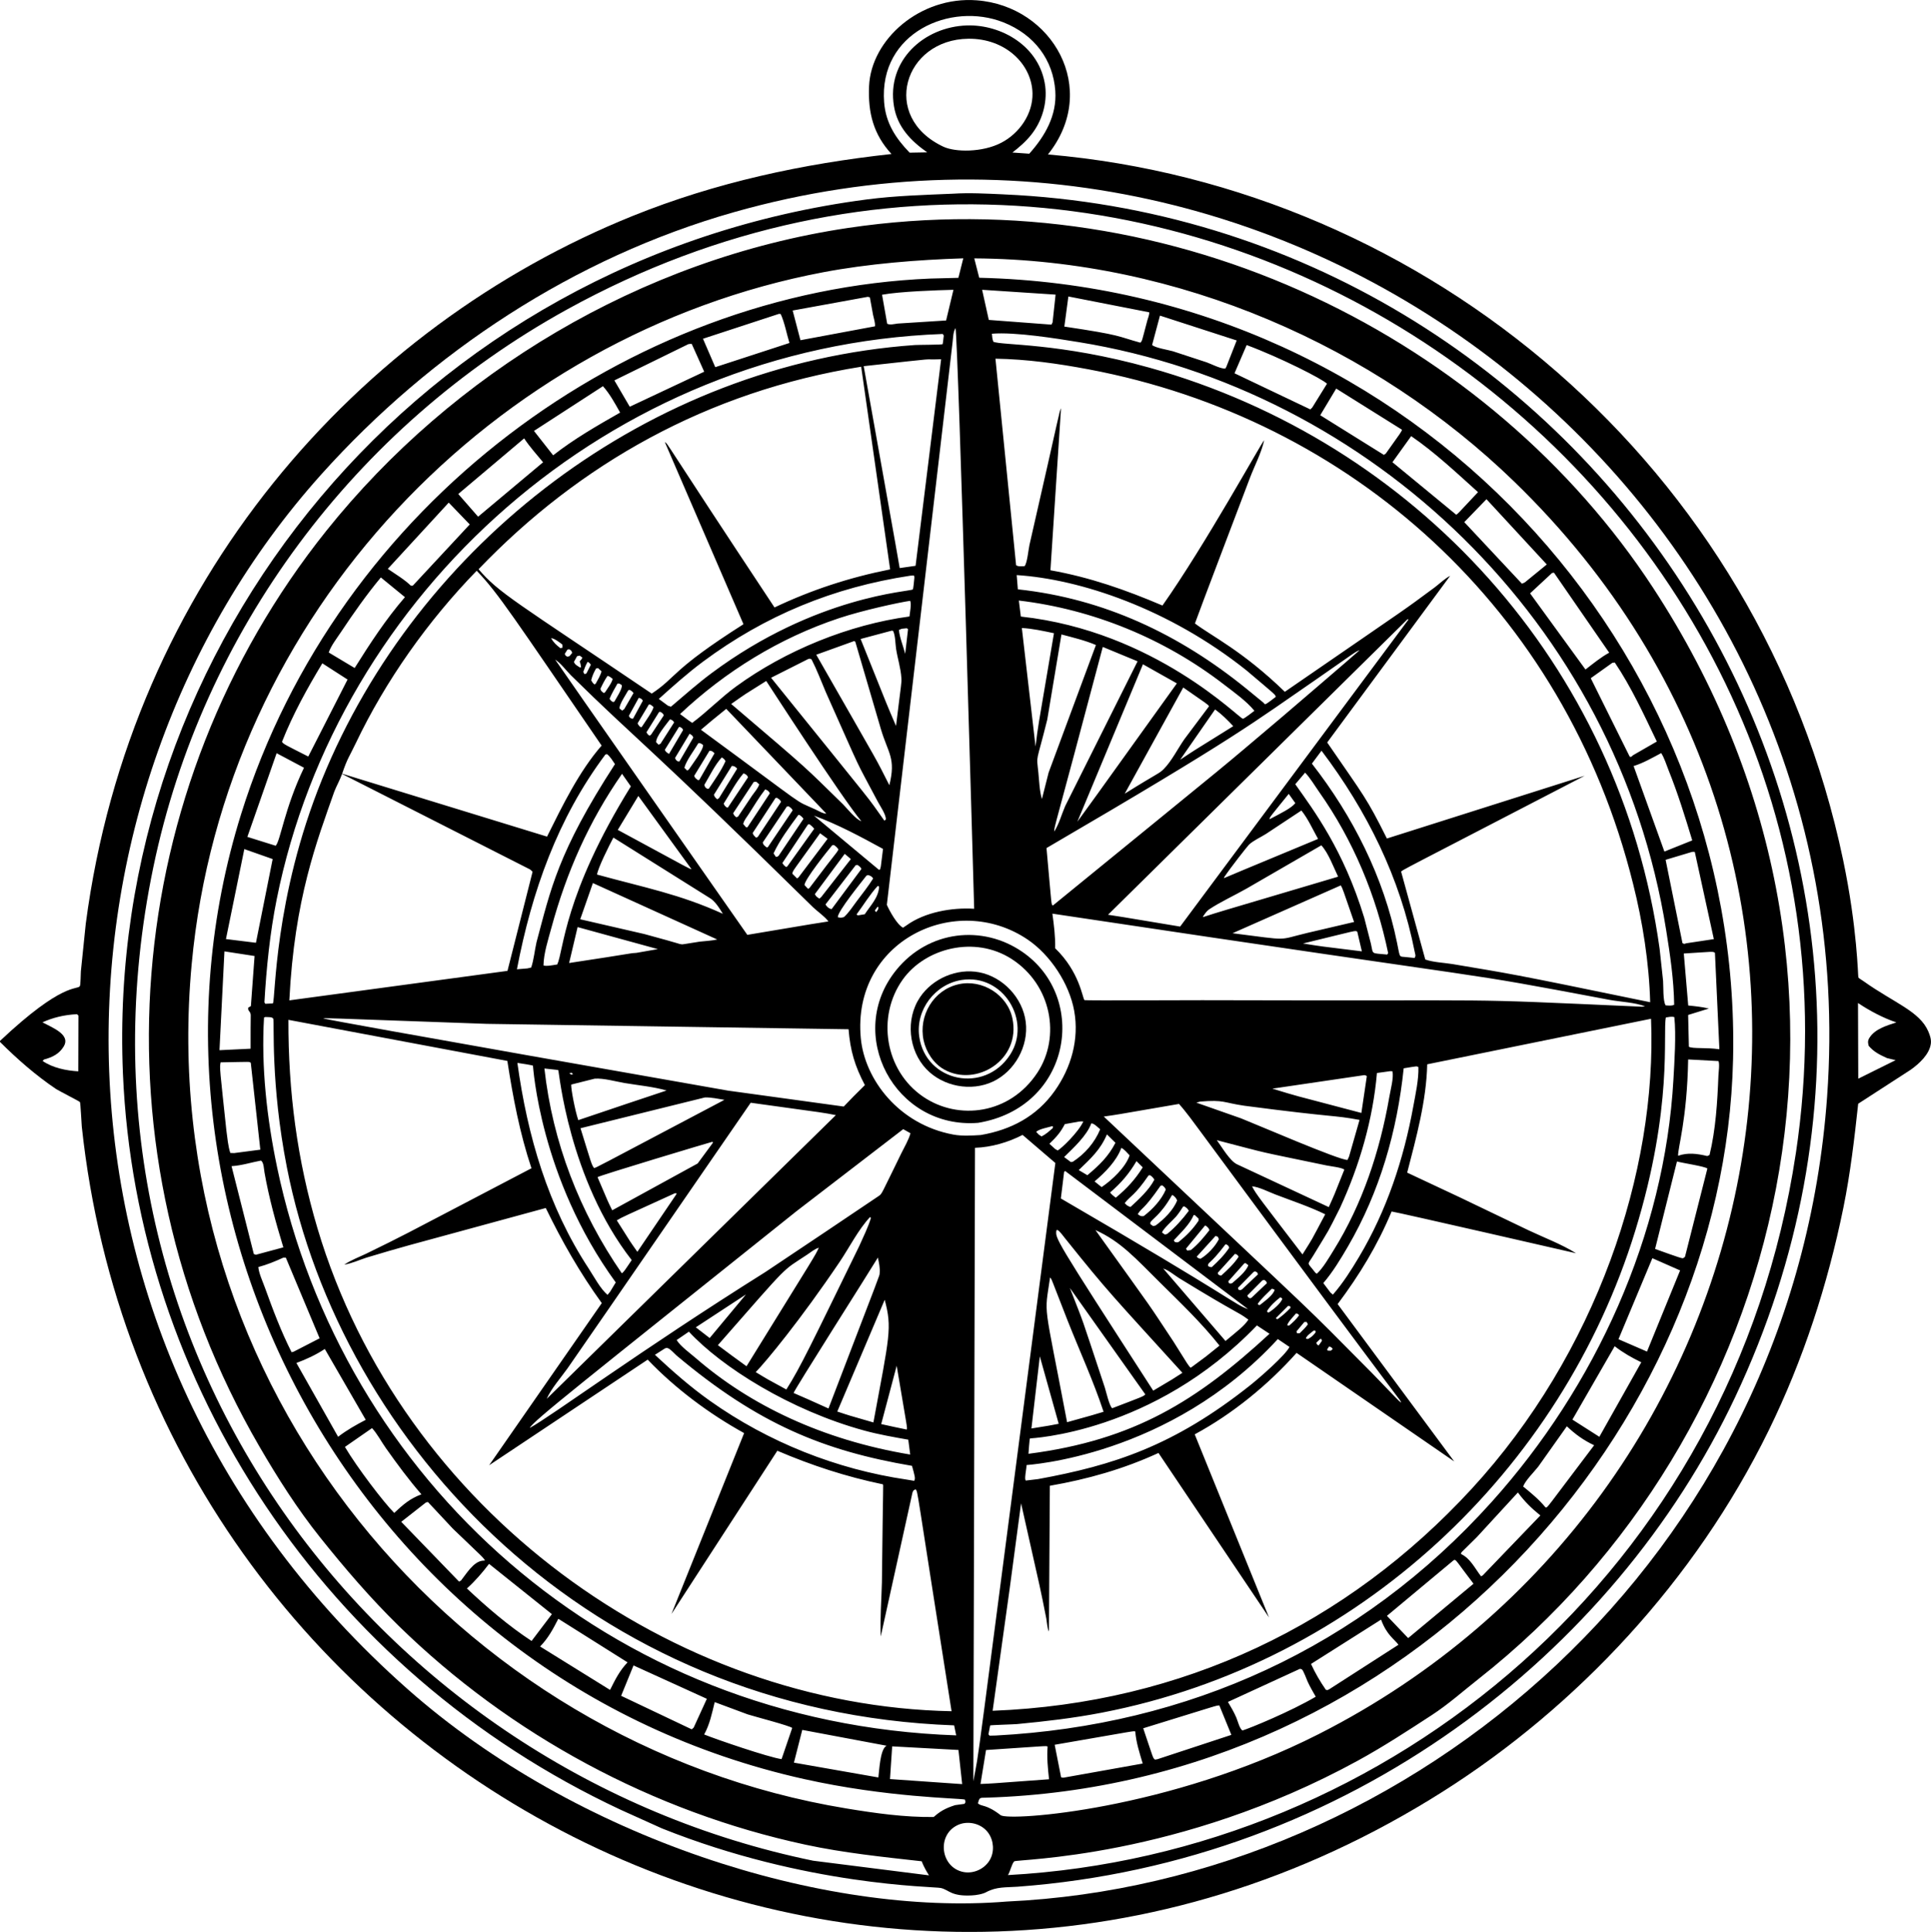 <?xml version='1.0' encoding='utf-8'?>
<svg xmlns="http://www.w3.org/2000/svg" enable-background="new 0 0 4998.204 5000" version="1.1" viewBox="0 0 4998.2 5e3"> <path d="m4991.4 2669.7c-22.653-52.633-87.471-73.328-167.25-129.84-1.948-1.38-13.197-8.316-13.907-10.025-1.294-3.129-2.284-126.59-39.576-304.62-212.86-1016.2-1075-1740.8-2058.1-1825.5 135.05-169.13 11.98-384.19-184.55-398.92-145.94-10.938-273.41 100.99-278.53 222.5-2.864 68.07 10.975 124.14 58.046 175.28-230.18 25.237-454.16 73.34-669.54 160.14-710.36 286.3-1299.6 946.76-1416 1832l-12.699 123.34c-0.46 5.884-0.548 35.206-2.631 38.182-7.578 10.806-43.261-12.162-206.75 141.84v2.457c43.811 43.777 93.672 87.426 145.12 121.91 6.633 4.444 60.528 31.769 61.844 33.771 1.628 2.477 3.973 55.589 4.806 63.367 178.34 1666.3 2038.7 2661.5 3523.2 1721.1 346.62-219.57 652.8-545.72 843.17-934.37 89.287-182.29 152.84-377.85 193.37-576.57 18.17-89.11 28.539-178.86 38.363-269.17l136.05-88.048c21.685-15.493 48.658-39.792 52.035-67.832 1.272-10.823-2.301-21.181-6.511-30.976zm-4788.8 103.04c-31.056-1.85-66.249-8.895-92.29-26.889l3.436-3.671c21.279-5.712 39.348-14.176 51.288-34.002 17.869-29.681-26.202-47.233-55.124-62.26 24.745-11.392 55.253-19.611 89.499-21.02l3.582 3.5-0.393 144.34zm2085.9-2507.9c-13.967-180.28 172.6-260.92 308.81-206.98 80.713 31.961 128.75 97.794 134.26 177.6 4.357 63.055-26.644 116.88-67.381 162.3l-43.649-3.061c17.847-13.726 34.706-28.368 48.77-46.068 27.726-34.882 41.52-80.794 36.219-125.13-13.412-104.19-114.01-160.26-202.38-157.66-111.52 3.282-208.87 91.001-189.16 209.32 8.889 53.368 43.336 89.239 85.968 119.11l-45.412 0.831c-36.415-37.516-61.898-76.875-66.035-130.26zm303.29 104.55c-49.334 25.629-119.57 24.583-150.06 10.218-163.93-77.209-101.5-277.39 64.65-279.35 95.792-1.133 164.66 65.665 166.16 141.32 1.051 53.078-33.638 103.34-80.748 127.81zm2137.5 2469c-85.749 1192.3-1074.9 2034.9-2123.3 2083-473.9 38.976-1114.4-163.83-1550.8-549.64-1018.3-900.32-967.29-2315.1-223.9-3143.6 285.19-317.84 655.59-561.77 1068-678.91 1465.1-416.12 2940.1 758.27 2830 2289.1zm107.62-131.62c13.276 15.674 29.15 23.462 47.454 31.671l22.248 5.37-96.668 47.904-0.661-195.8c28.953 19.344 64.491 38.58 99.336 50.194-24.006 7.862-54.263 16.423-68.992 38.637-5.556 8.38-4.924 12.928-2.717 22.028z"/> <path d="m2597.5 503c-42.955-1.889-88.249-4.503-131.17-1.698-74.464 3.211-149.26 5.238-223.24 14.915-1153.7 150.87-1972.2 1148.2-1924.9 2262.5 34.026 801.43 521.65 1546.6 1288.2 1905.1l107.01 48.285c373.62 149.38 702.39 150.05 721.62 154.18 20.961 4.502 26.394 22.192 80.24 19.248 11.39-0.574 27.952-3.115 37.824-8.616 26.59-14.318 51.042-11.738 80.226-13.887 856.72-63.086 1544.8-603.87 1857.7-1266.5 684.73-1450-369.18-3046.5-1893.6-3113.5zm-180.88 4199.6c-75.355 0.96-151.67-9.878-225.91-22.116-1006-165.8-1795.3-1092.3-1694.7-2184 84.052-912.18 787.81-1631.3 1634.4-1791.8 117.21-22.233 244.63-32.357 362.96-36.121-13.432 52.942-12.3 49.76-12.776 50.356-0.321 0.4 4.343-0.14-72.183 2.002-781.31 32.346-1533.8 583.18-1784.5 1386.5-328.06 1051.1 314.32 2241.5 1457 2496.9 214.35 47.907 399.07 49.245 416.7 53.146 1.209 5.903 2.536 5.771-0.969 11.097l-24.5 3.382c-26.529 8.456-39.814 16.869-55.427 30.707zm375.88-3817.1c755.18 122.84 1392.7 724.52 1520.2 1521.7 10.196 63.759 19.82 128.54 20.745 193.21-6.926 3.402-14.436 1.904-22.028 1.6-7.377-10.832-5.57-49.176-6.701-63.636l-8.929-82.776c-102.74-739.71-635.52-1312.5-1320.1-1503.9-233.81-65.372-384.13-57.489-404.49-67.254-2.731-7-3.182-13.359-3.73-20.75 60.249-4.995 168.41 12.607 225.04 21.818zm-37.521-40.277 10.422-77.91 209.22 40.977c0.553 6.486-3.035 14.558-4.802 20.838-14.863 55.889-12.912 52.026-18.029 57.791-61.817-17.052-45.873-19.203-196.81-41.696zm-177.22 3646.5-16.355 0.372-2.932-3.568c0.435-2.237 4.376-22.875 4.425-22.904 1.748-1.072 61.199-2.727 69.579-3.519 73.701-6.995 146.01-15.366 218.77-29.405 666.22-128.58 1191.1-628.56 1381.4-1247.2 99.039-321.82 70.567-512.44 79.358-552.26 7.084-0.969 14.97-3.094 21.882-0.754 4.864 46.824 0.152 116.37-2.355 161.01-22.644 402.92-202.13 795.2-470.59 1093.8-340.03 378.13-787.06 578.26-1283.2 604.41zm380.06 72.501-204.28 36.478c-4.195 0.21-1.865 0.343-6.951-0.813l-16.653-84.254c220.09-38.085 201.65-35.601 208.6-34.452 2.208 28.822 11.102 55.516 19.282 83.04zm-233.86-2199.6c1278.1 192.07 1000.3 140.07 1443.9 223.43 28.553 5.047 63.407 6.222 90.183 16.448l-7.773 0.999c-518.97-22.997-279.76-14.414-1138.5-16.898-26.174-0.005-303.39 1.121-304.7-0.122-5.293-5.042-12.302-72.963-75.898-134.26 0.676-30.203-3.099-59.754-7.172-89.6zm871.96 475.46c-24.177 138.86-69.256 275.78-144.11 395.95-12.13 19.478-26.556 44.869-43.214 60.513l-3.769-2.447c-22.228-29.256-21.895-17.906-5.972-43.811 48.902-80.55 33.296-52.429 69.53-123.86 50.635-109.77 85.263-228.85 95.733-349.38l32.131-4.43c1.434-0.617 6.344-0.049 7.994 0.005 3.659 16.32-4.582 45.933-8.326 67.455zm37.389-75.179c35.899-5.769 33.031-5.951 38.123-3.143 0.876 32.866-7.416 69.53-13.285 101.8-24.872 136.82-69.045 269.86-140.52 389.73-19.84 33.267-41.863 68.145-67.538 97.305l-6.183-5.101-18.655-24.774c24.177-27.922 45.324-63 63.891-94.901 82.257-141.33 127.41-298.84 144.17-460.92zm-332.3 326.45c42.612 16.325 88.273 31.422 129.21 51.36-42.041 78.988-28.842 55.938-58.883 103.89-108.57-141.96-120.76-156.55-130.54-176.33 18.7 1.845 42.401 14.254 60.22 21.078zm-98.333-77.67c-19.198-8.464-39.885-45.098-53.004-62.721 151.25 39.265 87.27 24.335 284.3 65.413 9.394 1.954 39.734 5.248 45.686 10.774-31.304 78.435-22.415 57.163-40.238 96.962l-236.74-110.43zm321.13-133.29c-203.71-53.654-153.14-39.612-230.42-62.858l237.81-34.97c4.234 0.583 1.929-0.049 6.746 2.447l-14.142 95.381zm-4.758 18.038-27.094 94.676-4.038 8.87c-18.978 1.904-238.36-93.036-275.54-107.56l-115.7-40.678 9.746-2.756c63.298-5.086 58.977 2.744 114.48 10.789 242.75 31.815 226.59 23.427 298.14 36.664zm-411.34 30.668c581.07 787.12 509.48 682.71 519.29 701.17-8.554-6.114-4.502-3.348-76.315-77.328-206.18-206.94-66.587-72.247-693.66-663.18 44.581-6.542 7.28-0.405 194.72-32.665 20.09 22.493 37.908 47.825 55.97 72.002zm342.06 561.97-4.793 4.636-8.552-0.181-1.214-3.167 4.895-7.343c5.82 0.837 5.688 2.061 9.663 6.055zm-28.108-20.74-8.503 11.924c-4.352-2.711-3.877-1.693-6.124-7.029l10.094-9.79 3.554 0.347 0.979 4.548zm-410.72-187.2c13.682 4.151 28.46 16.908 40.639 24.549 160.31 98.238 146.67 83.474 179.79 107.66-10.976 16.64-26.871 28.303-59.246 55.295l-161.18-187.5zm145.65 199.44c-43.464 35.068-26.535 21.957-74.41 57.297-5.838-4.732-5.664-5.293-44.815-67.763-76.875-115.77-32.868-52.614-201.92-288.51 66.214 29.95 104.01 73.368 167.73 136.39 52.73 52.157 107.35 104.32 153.42 162.58zm72.095-129.72 38.911-39.161 4.773-1.146c4.528 3.363 5.228 2.771 6.893 8.489l-39.876 37.648-3.544 1.581c-4.998-2.751-5.13-1.625-7.157-7.411zm-287.01-347.71 16.203 16.134c-19.712 31.505-41.089 54.693-69.784 78.474-5.194-4.156-11.053-7.901-14.734-13.481 28.196-24.108 49.607-49.137 68.316-81.126zm-90.241 67.18-18.259-14.67c27.334-23.184 56.494-52.53 69.261-86.619 6.407 1.63 16.374 14.171 21.494 19.14-10.76 31.339-45.417 63.96-72.496 82.15zm121.63-30.31 3.94-0.397c5.165 3.427 7.656 6.222 11.029 11.41-13.863 26.772-40.037 50.66-61.933 70.852-7.269-2.575-9.864-4.391-14.906-10.231 15.938-19.845 25.419-18.677 61.869-71.635zm30.844 26.923 4.234-1.224c4.739 3.549 7.25 5.453 9.472 11.014-11.303 26.658-34.471 51.305-57.248 68.644-8.468 0.871-8.674-0.343-15.385-5.008 10.994-18.366 13.728-8.249 58.927-73.426zm-26.409 95.645c1.637-8.004 26.735-18.993 55.877-71.17l2.761 0.025c5.218 4.47 8.238 6.824 10.755 13.437-9.678 25.18-34.29 49.005-55.667 64.86l-6.442 1.439-6.75-4.572c-0.176-1.341-0.803-2.697-0.534-4.019zm66.74-16.075c6.755-8.102 12.537-16.839 18.195-25.724l2.996-0.705c5.727 4.039 8.566 5.306 11.65 11.719-15.836 21.25-35.142 42.612-55.525 59.515l-6.158 1.953-7.499-5.174c0.627-8.028 29.366-33.218 36.341-41.584zm45.48-3.696 2.722-0.284 9.883 9.306v5.595c-14.876 21.949-30.746 38.26-51.398 54.834-3.931 1.836-5.595 0.876-9.79 0.303l-2.947-4.552c18.264-19.894 40.688-40.154 51.53-65.203zm29.459 26.923 1.875 0.612c4.386 2.883 8.224 6.423 9.364 11.626-14.705 18.616-29.39 36.679-48.138 51.398l-9.325 1.117-3.133-4.788 49.357-59.965zm27.227 26.923 6.123 2.447 2.365 6.119c-9.213 18.577-29.659 40.375-47.674 50.718-5.096-1.43-6.114-1.684-9.766-5.439l48.951-53.846zm25.455 22.028 2.487-0.073c5.066 3.138 5.346 3.099 7.392 8.64-12.311 18.802-28.671 35.078-45.172 50.175-4.117 0.279-5.649-0.764-9.315-2.447-1.276-11.936 2.111-0.139 44.609-56.294zm24.671 24.476c5.742 1.376 6.462 2.629 9.638 7.343-11.64 18.098-29.087 34.491-45.104 48.785-3.823 0.259-5.193-1.542-8.371-3.519l-0.592-3.657 44.428-48.951zm24.368 24.476 3.466-0.489 6.784 5.385c-5.683 16.638-28.764 34.912-41.912 46.503-5.409 1.346-2.619 1.272-8.371 0l-1.424-4.895 41.456-46.503zm24.201 22.028 3.853-1.18c5.277 2.829 5.218 1.498 7.254 7.661l-41.295 38.857c-5.478 2.687-2.545 2.212-8.841 1.165l-1.821-4.895 40.849-41.608zm46.577 44.056c3.534-0.196 4.518 0.866 7.592 2.447-3.211 13.711-27.002 30.31-37.854 39.136l-2.447 0.612-3.667-3.035c9.34-14.098 24.49-26.962 36.375-39.161zm21.945 22.028c3.681 0.788 1.605-0.039 5.61 3.671-3.505 11.586-24.989 29.39-35.377 35.489l-2.565-0.406-1.792-3.265c8.248-13.383 21.749-25.89 34.124-35.49zm20.461 22.028 5.111 0.641 1.4 4.254c-10.221 10.955-20.652 19.879-32.675 28.812l-2.448 0.666-3.255-2.555 31.867-31.818zm20.378 19.58c5.992 0.867 4.626 0.7 8.111 4.895-7.499 10.319-15.679 17.916-25.283 26.116-2.57 0.768-0.768 0.421-5.492-0.431 1.674-8.175 16.966-23.536 22.664-30.58zm21.773 22.028h5.987l3.167 6.119c-6.212 8.547-13.667 15.606-21.176 22.982l-6.716 0.269-1.728-4.895 20.466-24.475zm24.412 22.028 4.577 0.793 0.142 4.102c-6.045 7.754-10.382 12.198-19.125 16.8-3.338 0.529-1.292 0.48-6.08-0.891 1.297-7.205 14.661-15.767 20.486-20.804zm-535.43-507.51 22.038 21.695c-17.906 35.264-42.436 58.711-72.643 83.965l-22.434-13.271c30.873-29.796 56.049-52.23 73.04-92.39zm-88.42 70.891-4.895 0.773-17.52-12.977c23.854-23.491 59.059-55.584 70.328-87.186 7.382-0.176 17.069 10.51 23.022 15.322-13.995 34.251-39.836 63.999-70.935 84.069zm-22.4 25.948 2.82-1.997 473.24 357.35c-35.051-11.795-29.349-21.905-484.52-286.33 8.338-68.76 7.407-61.368 8.464-69.021zm2.428 172.07c112.53 140.61 122.24 148.22 303.79 348.16-31.746 20.478-15.137 10.28-75.575 46.17-259.75-401.94-253.24-393.44-250.59-415.16l2.996-0.705c7.558 5.252 13.52 14.372 19.375 21.538zm207.71 403.97c-4.272 5.245-8.785 6.358-85.586 35.847-7.103-4.611-15.865-42.886-19.218-53.582-68.889-207.33-48.828-150.75-90.486-257.73l195.29 275.46zm-201.13-191.07c31.044 78.512 66.602 155.89 93.144 236.08-35.58 10.727-14.985 4.817-94.49 26.996-61.877-326.7-58.898-270.94-44.071-374.44 4.704 4.256 1.407-0.674 45.417 111.36zm-23.002 267.22c-30.36 5.756-14.778 3.064-70.651 12.091l21.749-186.62 48.902 174.53zm512.99-254.57 32.675 21.582c-187.27 172.73-349.71 275.24-623.95 310.64 0.455-4.67 2.53-38.431 3.892-39.778 0.476-0.477 319.01-12.744 587.39-292.45zm54.15 35.269 30.178 20.398c-10.222 21.084-76.716 79.324-101.22 98.798-198.3 157.63-354.62 207.51-549.63 243.22l-31.891 3.808-1.106-3.329c-1.028-7.886 1.821-20.662 2.618-28.876 0.049-0.528 0.778-7.935 0.783-7.935 0.577-0.586 369.57-20.682 650.26-326.08zm-599.2 723.9c1.708 9.276 2.447 24.984 6.74 32.988l2.374-377.22c98.181-17.035 190.63-43.282 281.2-84.891l286.04 425.71-192.25-473.89c97.897-52.838 189.73-127.9 263.61-210.83l408.02 280.92-301.68-407.2c56.636-75.673 103.2-152.06 139.65-239.66 15.379 1.932 477.12 108.07 477.52 108.1-38.035-23.682-82.756-40.35-123.35-59.583-221.9-106.43-151.42-73-313.85-149.09 23.54-91.161 49.675-185.81 51.839-280.37l579.34-117.88c16.118 396.22-142.45 867.16-464.78 1217.2-321.39 349.05-747.23 554.84-1239.4 573.8 54.975-393.64 38.56-273.49 73.593-537.06 59.448 264.65 46.294 203.59 65.438 298.92zm577.55-2069.1c0.751-6.122 1.918-6.493 49.881-65.775l17.059 23.898c-10.295 13.264-37.851 26.421-66.94 41.878zm82.668-22.742c17.015 20.902 29.865 49.925 43.185 73.505-239.57 99.588-193.84 80.484-243.44 101.48l0.073-1.919c17.033-25.642 60.42-80.659 64.297-84.431 11.259-10.965 30.565-19.35 44.178-28.005l91.705-60.631zm-313.84 300.39c-182.29-30.321-146.71-24.551-186.68-30.609l774.99-764.63 2.972 0.206-591.28 795.03zm59.486-26.639c4.376-6.192 8.884-13.52 15.292-17.764 30.296-20.06 65.315-35.832 97.035-53.895l193.67-112.02c18.46 20.285 31.519 56.392 43.395 81.156-355.92 105.59-293.57 86.751-349.68 104.63l0.289-2.105zm356.35-80.01c4.81 8.012 5.238 10.203 34.398 94.744l-120.63 28.196c-80.951 19.21-41.291 20.252-194.06 0.93l280.29-123.87zm42.611 119.7 11.929 51.051c-126.85-15.68-93.607-11.178-152.33-20.344 146.3-35.53 132.99-33.753 140.4-30.707zm-160.45-381.46 25.445-30.017c13.628 14.166 24.886 33.732 36.302 49.881 87.965 124.44 147.88 268.32 178.69 417.29l-2.535 3.652c-43.282-4.514-35.373 1.418-42.289-28.739l-17.128-66.524c-53.739-175.98-130.39-277.62-178.48-345.54zm43.028-53.357 24.896-33.443c117.72 155.77 203.43 328.38 241.34 521.15 1.341 6.814 3.368 9.394-0.539 15.278l-20.021-2.056c-21.018-2.726-16.671 5.022-25.337-37.482-34.54-169.71-114.31-327.43-220.34-463.44zm230.96 279.58c5.278-5.243-21.502 9.024 475.17-248.17l-512 162.41c-53.065-106.12-57.356-107.23-154.52-248.56l318.23-431.3c-13.657 6.961-27.251 20.192-39.557 29.576-96.124 70.576-21.368 18.012-388.33 270.57-109.47-106.17-190.47-144.66-232.69-176.9 3.167-10.695 141.46-374.33 141.62-374.77 11.881-31.919 30.671-66.887 37.565-99.4-8.075 7.954-152.47 270.77-263.24 427.8-95.298-40.576-187.52-73.045-289.98-91.279l27.408-419.32c-6.24 14.974 2.239-12.992-81.7 353.84-2.692 12.052-5.84 47.575-12.698 54.85-7.024 0.152-15.914 1.752-21.901-2.438l-53.42-534.5c81.273 1.263 161.34 12.566 241.08 27.579 677.23 127.48 1232.3 618.37 1409.4 1331.7 24.715 97.682 41.51 205.51 44.222 306.26-376.5-77.735-359.19-72.928-511.77-98.734-21.754-3.515-49.901-4.508-70.347-11.831l-62.569-227.42zm-400.49-521.01c75.231 63.803 75.285 62.741 75.962 68.659-2.684 2.104-23.328 18.458-27.055 19.003-2.056 0.299-3.201-2.648-4.802-3.97l-44.213-36.228c-172.92-140.33-368.25-233.24-591.48-257.12l-2.986-36.851c162.97 10.278 393.62 86.3 594.57 246.51zm-58.678 36.214c26.321 20.295 58.301 42.807 79.418 68.463-3.279 2.526-25.51 19.976-29.669 20.657-7.947 1.318-227.72-226.66-574.94-264.54l-5.15-41.437c191.98 22.728 377.11 98.705 530.34 216.85zm-209.09-51.878 87.799 49.426c-254.25 354.07-206.19 287.37-257.64 358.07l169.84-407.49zm-201.34 367.13c-9.408 21.661-15.698 46.107-28.397 65.966 1.239-19.191-4.804 15.494 125.75-478.01l90.06 37.237-187.42 374.81zm305.66-307.04c63.756 44.516 62.857 42.838 66.69 48.628l-64.258 85.777c-16.428 23.727-32.616 56.074-52.652 76.329-12.543 12.69-12.904 8.831-101.3 64.101l151.52-274.84zm82.369 56.763c17.055 12.434 32.842 27.731 47.047 43.317-121.31 75.548-91.205 56.367-137.37 86.849l90.324-130.17zm-417.05-197.26c-47.813 281.94-38.926 225.59-47.703 293.21l-35.416-306.67c27.334 1.292 56.357 7.857 83.119 13.462zm-17.353 223.63 36.748-220.45c29.679 7.925 60.944 15.244 89.238 27.368l-122.46 330.18-17.304 68.428c-6.29-20.447-7.049-46.415-9.198-67.988-5.029-50.27-6.425-18.803 22.973-137.55zm698.9-106c101.16-70.292 98.293-69.601 109.66-73.696-5.947 6.033-198.51 170.82-198.98 171.23-193.79 163.77-67.645 59.461-594.9 489.49-4.839-3.987-2.056 11.169-16.628-148.63 496.46-289.74 532.77-322.83 700.85-438.39zm-605.48 1146c-13.236 28.367-56.825 70.171-66.5 75.071l-6.853-4.092-14.504-13.275c18.731-18.058 28.86-29.575 39.851-50.816 43.784-7.88 36.942-7.234 48.006-6.887zm-79.212 17.133c-9.242 8.248-17.701 15.968-28.896 21.563l-7-4.43-7.034-7.343c7.176-7.396 30.746-11.474 41.388-14.685l2.403 1.072-0.861 3.823zm6.76 90.334c-226.07 1734.5-192.63 1489.5-212.22 1600.3l4.215-1639.6c42.313-1.415 85.693-14.074 123.18-33.365l84.818 72.688zm-179.44 1519.3c165.35-10.918 153.36-11.123 159.38-8.983-2.168 28.739 0.617 56.132 3.716 84.681-174.12 12.752-140.39 10.552-177.41 12.184l14.313-87.881zm603.93-115.36 31.118 76.163-190.84 62.824-6.711 1.253c-6-4.328-3.569-1.243-30.643-81.142 204.9-63.228 186.85-58.394 197.08-59.098zm22.254-9.11 185.3-85.214 1.948-0.362c1.444 0.529 3.099 0.67 4.337 1.586 3.935 2.922 11.983 25.493 14.592 31.186 6.197 13.54 13.667 26.404 21.088 39.303-65.274 38.276-168.11 80.686-189.52 87.363-7.357-3.51-12.634-25.494-16.217-33.718-6.099-13.985-13.702-27.07-21.524-40.144zm215.02-98.298 181.31-114.77c14.523 40.104 35.212 51.148 45.025 65.11l-179.69 115.52c-5.321 2.35-2.57 2.017-8.243 1.072-14.774-21.514-27.599-43.15-38.402-66.931zm196.51-124.48 172.62-143.9 3.074-1.033c6.322 3.769 2.055 0.721 48.422 61.82l-169.17 140.66-54.948-57.547zm191.84-159.98c0.838-6.082-5.26 2.407 40.957-43.86l106.2-115.5c16.54 22.811 36.19 41.946 58.168 59.485l-149.12 155.11-4.479 2.448c-16.903-22.28-27.92-46.505-51.726-57.684zm160.72-174.77c5.449-15.44 28.617-37.922 39.117-51.448l73.965-104.37c22.601 21.137 42.558 35.734 70.661 49.068-132 174.34-119.09 160.03-125.68 161-16.668-20.407-37.672-37.682-58.061-54.252zm127.51-173.13 109.41-189.89c22.179 17.049 43.679 29.307 68.869 41.515l-108.52 192.86-69.76-44.487zm119.24-208.06 87.701-209.69 71.85 31.647-85.748 210.01-73.803-31.975zm94.789-233.65 56.616-226.35c14.147 4.009 72.378 12.571 78.747 18.249l-57.918 228.13-1.831 1.875c-1.312 0.881-2.644 1.944-4.205 2.174-4.469 0.665-63.862-21.686-71.409-24.074zm135.05-240.44c-26.799-6.316-50.305-9.473-75.428-0.715-1.522-18.478 23.273-93.669 25.963-249.29l78.463 4.234c3.421 6.834 0.221 29.288-0.108 37.614-2.648 67.567-6.956 139.53-22.992 205.42l-5.899 2.736zm-47.595-282.89c-0.568-20.397-0.185-4.433-1.914-82.252l53.622-16.59c-17.701-4.288-35.314-6.095-53.406-7.891l-11.454-134.55c74.944-4.506 74.797-6.094 80.612-1.767l11.499 249.56c-34.471-5.012-69.44-0.864-78.958-6.511zm-6.926-267.74c-5.39 1.694-4.078 2.404-9.659-0.421l-43.629-215.6 68.174-20.437c4.014-0.45 1.571-0.303 7.347 0l49.309 225.67-71.542 10.784zm-56.445-237.4-79.688-221.33c25.063-7.685 48.339-21.352 71.443-33.517 8.259 12.82 13.35 30.188 19.048 44.345 23.825 59.186 42.808 120.57 61.296 181.62l-72.1 28.881zm-80.725-249.58-5.336 4.484-3.671-0.387-100.87-203.18 55.97-39.905 6.262-0.617c42.788 63.313 75.703 135.6 108.78 204.43l-61.139 35.167zm-123.52-221.57-143.41-197.12 56.905-52.813 5.008-0.582 142.87 206.96c-21.994 11.964-41.599 28.303-61.375 43.552zm-157.17-225.33-7.343 3.245-149.22-159.38 57.454-59.348 156.1 168.93-56.999 46.552zm-177.45-175.27-165.06-135.92 48.491-67.498c60.973 41.667 118.26 95.67 173.01 144.96-58.279 62.106-49.956 53.836-56.44 58.457zm-182.34-158.17-4.895 3.304-164.74-102.66 41.349-68.972 170.11 106.41c-1.297 5.88-1.115 4.572-41.829 61.918zm-190.21-119.41-5.037 4.983-196.27-93.486 31.49-73.05c87.962 32.674 198.22 88.995 207.86 100.15l-38.04 61.404zm-222.41-105.32-2.688 4.714c-12.472 0.563-35.548-11.68-48.236-16.208l-87.324-28.656c-12.767-3.72-44.722-8.473-53.959-16.169l20.359-76.128 198.58 64.302-26.732 68.144zm-449.77-115.03-2.913 5.952-162.22-12.223-17.275-77.994 190.16 12.512-7.759 71.752zm-64.591 1597.4c58.819 39.768 107.79 114.18 120.49 184.33 13.339 73.686-7.72 147.23-50.453 207.51-46.763 65.971-113.32 100.67-191.47 114.1-22.826 1.429-48.354 2.981-70.881-1.17-140.32-25.829-229.59-142.04-239.56-249.9-23.178-250.99 245.6-380.83 431.87-254.88zm-1943 587.98c-26.071-124.49-41.217-259.09-33.546-386.41 4.572-1.375 2.683-1.228 7.607-0.945 4.518 0.254 14.22-0.602 16.389 4.616 3.098 7.462-7.498 167.05 35.098 384.03 140.56 715.99 782.05 1410.5 1727.2 1444.5l5.326 25.875c-903.91-31.365-1589.3-665.44-1758.1-1471.6zm1578 1498.5-2.301 1.429c-14.602 11.602-16.673 61.953-19.091 80.686l-218.55-38.354 21.582-84.724 218.36 40.962zm145.32-3653.8 2.604 4.234c-0.274 2.08-2.428 21.788-2.917 22.233-1.752 1.601-63.842 1.605-71.846 2.168-690.76 48.972-1287.6 516.58-1534.4 1123.8-125.19 307.96-120.35 570.74-127.48 580.23l-19.58 0.901-2.256-3.828c5.13-89.14 14.304-179.45 31.877-267.04 157.9-787.06 856.8-1430.7 1724-1462.7zm-388.54-60.68 194.47-35.435 5.35 1.337 8.312 45.554c1.948 9.334 5.806 19.933 4.968 29.414l-192.97 35.984-20.133-76.853zm231.39-40.864c46.003-8.46 141.82-11.686 184.79-12.767l-19.003 79.394-125.53 7.989c-8.067 1.057-19.507 4.2-26.981 0.519l-13.276-75.134zm-44.771 1603.4-16.555 2.741c-3.608-0.426-2.061 0.352-4.572-2.448 18.127-24.402 33.997-50.982 54.551-73.426l3.823 1.336c-1.87 29.508-21.955 48.266-37.247 71.796zm35.485-18.063c-0.416 6.691-2.208 7.426-6.114 12.624l-3.373-4.18 7.014-9.668 2.472 1.224zm-349.43-732.6c-188.08 119.59-172.69 136.91-237.51 179.57-350.12-236.74-396.35-260.68-448.18-321.89 260.59-271.95 592.1-460.33 990.37-524.05l74.925 524.45c-105.22 21-202.29 52.588-299.27 98.548-298.55-450.83-272.79-419.31-283.8-428.11 1.133 3.241-14.828-33.935 203.46 471.48zm214.52 490.25c-9.036 0.034-20.138-7.049-28.284-10.799-61.071-28.128-3.9 8.261-296.31-206.27 34.096-28.899 19.396-16.712 65.457-54.12l259.14 271.19zm-246.3-283.81c45.624-31.927 25.245-18.456 90.696-59.544 0.526 0.495 196.16 303.51 246.16 362.81-13.897-3.862-36.41-32.479-47.316-43.498-104.02-101.48-77.601-79.204-289.54-259.77zm260.05 530.82-3.098-0.519c-5.948-2.32-9.712-6.09-12.84-11.489l78.199-101.57 4.719-0.7c4.743 3.627 7.568 4.861 10.064 10.49l-77.044 103.79zm90.192-86.658 4.332-1.346c6.379 2.119 8.973 3.182 12.948 8.689-12.752 20.549-28.396 40.096-42.925 59.426-10.191 13.559-20.124 29.253-32.728 40.639-6.427 1.728-9.526 2.12-15.953 0.284-0.568-15.317 62.192-91.935 74.327-107.69zm-815.67 135.21c39.239-144.33 97.256-275.77 182.87-398.62l22.782 32.504c-174.22 281.15-173.78 426.19-190.52 460.98-18.274 2.826-27.378 4.88-35.563 2.448 0.524-31.446 12.145-66.828 20.432-97.31zm-38.422 36.88c-4.954 21.612-6.799 44.947-13.838 65.849l-9.702 2.291-27.241 2.247c38.422-200.92 105.3-390.66 228.94-555.76l4.332-1.033c8.405 6.383 14.45 17.196 20.506 25.807-148.68 229.25-166.64 325.76-202.99 460.6zm263.45-378.18 137.65 189.5c-7.282-1.815 7.388 5.547-190.83-101.71l53.176-87.794zm-157.16 339.38 207.65 56.984-55.3 9.707c-19.265 1.011 0.075 0.028-174.33 26.282l21.979-92.973zm172.61 17.955-165.82-38.196 32.792-93.692 321.88 146.04c-14.44 3.216-30.217 3.926-44.976 5.502-47.454 7.309-43.685 7.433-48.026 6.834-8.461-1.164 8.021 1.636-95.846-26.492zm-122.26-153.91c1.858-16.239 31.423-75.48 42.255-95.695l248.06 155.5c14.969 8.165 26.458 27.388 35.362 41.755-112.42-51.086-202.04-67.57-325.68-101.56zm-108.44-556.38c14.333 9.1 28.264 27.946 40.512 40.375 175.83 173.09 187.64 168.79 627.37 600.98 12.233 11.479 29.679 23.232 39.45 36.331-43.378 6.706-4.856 0.389-209.92 34.76-0.281-0.402-494.63-707.2-497.41-712.44zm-10.632-55.28c7.881-0.401 23.081 11.508 29.405 16.482l0.299 7.994-5.781 1.18c-9.991-7.935-17.25-14.455-23.923-25.655zm35.519 40.384 7.015-11.014 4.528-0.871c5.096 3.612 5.962 3.524 7.607 9.438l-7.024 8.566-5.473 1.185c-4.797-2.472-4.704-2.281-6.652-7.304zm42.22 34.594-2.947 0.749c-6.525-4.489-13.143-6.843-15.542-14.539l8.062-14.685 6.785-1.498 7 5.169c-2.677 5.075-1.213 3.346-6.966 9.79 1.997 5.056 2.829 9.643 3.607 15.013zm5.732 11.91c3.152-9.183 6.192-17.363 11.215-25.699 4.88 2.056 5.159 3.309 8.307 7.343l-11.19 22.028c-3.226 2.609-1.297 1.855-5.957 1.762l-2.374-5.434zm105.84 96.678-5.159 3.784-6.893-5.389c-1.077-10.534 16.966-36.826 22.645-47.345l3.896-0.818c4.425 2.394 6.667 4.048 9.59 8.16l-24.079 41.608zm37.766-29.371c6.202 2.124 6.868 2.036 10.559 7.343l-25.308 46.503-3.084 0.245c-5.326-2.526-5.473-2.237-7.798-7.587l25.631-46.504zm-63.132 9.79-3.27 1.209c-5.267-2.702-5.972-3.564-9.227-8.552 5.585-13.604 13.261-26.321 20.398-39.161 5.438-1.298 6.525 1.023 11.136 3.803 2.59 8.498-14.215 33.566-19.037 42.7zm-23.844-24.476-3.436 2.413c-5.478-4.18-7.186-4.425-8.904-10.98 5.429-11.611 10.838-22.41 18.117-33.042 4.851-0.568 9.633 4.533 13.623 7.343-2.712 11.278-13.246 24.265-19.399 34.266zm-24.461-22.028-2.996 2.154c-4.401-2.976-6.153-6.188-8.801-10.72 2.795-11.42 6.883-20.378 12.654-30.595l5.199-0.905 8.924 8.248c-2.923 11.322-9.448 21.583-14.979 31.818zm445.37 423.43-3.275 0.284c-5.13-4.484-8.287-5.605-9.8-12.522l62.354-93.007 4.43-0.798c5.071 3.612 7.925 4.885 10.628 10.588l-64.336 95.454zm78.796-83.217 3.103-0.323c4.558 3.162 7.592 5.263 10.397 10.113l-64.14 95.454c-4.107 3.201-1.733 2.12-7.23 2.996l-6.002-9.115c15.738-34.295 41.599-68.83 63.871-99.126zm-104.54 56.294-4.46 2.394c-3.985-3.965-7.377-6.633-8.987-12.184l59.059-90.559 3.241-0.857c5.321 3.568 8.669 4.528 11.19 10.647l-60.043 90.559zm-26.757-24.945-3.794 0.299-7.289-8.395c1.292-8.659 9.472-18.346 14.142-25.665 13.746-21.558 26.791-43.409 42.455-63.67l2.203 0.279c5.248 2.364 7.68 4.45 10.069 9.511l-57.786 87.642zm11.831-81.753-36.307 54.374-4.783 1.723c-3.887-3.505-6.339-5.473-7.827-10.588l53.205-80.769 6.564-0.504 7.636 6.623c-2.819 10.001-12.585 20.54-18.489 29.141zm-62.549 30.824-2.957 0.01c-4.479-3.985-6.124-4.357-7.891-10.29 16.237-25.22 31.51-55.28 50.943-77.832l2.041 0.323c5.228 2.472 7.612 4.322 9.971 9.467l-52.108 78.321zm-22.875-24.475-4.685 3.324c-4.582-4.327-7.044-5.707-8.713-11.89l46.401-74.65c7.499 0.524 8.106 1.958 13.941 6.921l-46.944 76.295zm-26.757-24.045-4.283-0.122c-5.35-3.886-5.434-3.716-7.01-10.099 13.569-22.689 27.217-51.741 45.074-70.979 4.954 3.392 6.775 4.313 9.6 9.79-11.283 25.205-28.059 48.481-43.38 71.41zm-24.476-22.992-3.26 0.695c-4.675-3.495-8.243-5.311-9.922-11.176l39.552-64.86 0.68-0.034c6.917 0.568 7.343 1.777 12.37 6.559l-39.42 68.815zm315.73 303.15-4.895 4.195c-5.159-3.49-9.374-5.693-11.543-11.88l77.201-104.05 15.841 13.55-76.604 98.181zm-30.325-23.594-3.769 2.599-9.296-9.942c-0.01-14.084 59.191-88.014 71.537-102.8l4.631-0.822c5.125 3.793 8.596 6.168 11.802 11.836-8.658 14.391 3.478-4.942-74.905 99.126zm-28.416-27.339-3.872 2.864-12.248-12.238c1.062-8.18 0.556-5.166 71.801-104.7l19.468 14.357-75.149 99.713zm-28.646-28.955-3.123 2.614c-4.738-3.392-7.294-5.615-10.099-10.755l66.123-99.552 3.808-0.71c5.13 3.691 8.488 6.594 12.36 11.724l-69.07 96.678zm-218.56-313.71c1.855 11.763-28.999 51.526-37.154 64.057l-4.156 2.291-7.088-7.186c4.964-19.066 26.027-46.166 36.185-63.636 6.207-0.661 7.078 1.292 12.213 4.474zm-61.189 42.69-4.283-0.132c-4.645-3.51-5.34-3.583-6.921-9.095l37.545-62.412c5.38 3.519 7.289 3.906 9.614 9.79l-35.954 61.85zm-26.923-19.444c-5.013-3.211-8.684-4.773-10.872-10.588l36.385-58.741 2.462-0.441c5.272 2.585 5.771 2.668 8.532 7.783l-36.508 61.986zm-22.028-26.34-4.905 2.526-6.456-6.354c-0.935-14.416 26.487-46.572 35.43-58.741l1.855-0.245c5.419 2.335 6.036 2.741 9.369 7.587l-35.294 55.226zm-24.5-23.408-3.647 2.643c-5.111-2.785-5.252-4.044-8.287-8.762l32.787-52.622 3.348-0.372c4.988 3.177 6.251 3.755 8.914 8.938l-33.115 50.175zm-24.319-19.58-2.545 0.249c-4.068-3.201-5.791-5.355-7.994-10.04l29.312-48.951c4.836-0.465 7.817 3.427 11.601 6.31 1.591 7.088-24.98 43.767-30.374 52.432zm-103.61 47.781c-58.438 66.794-101.94 156.51-141.31 235.61l-530.34-162.82c13.988-41.058 18.37-43.485 35.089-78.542 77.734-162.96 187.32-317.33 313.16-446.71 55.63 57.322 98.894 125.18 323.39 452.46zm-185.37 320.5c2.609 1.782 4.45 3.906 6.609 6.197l-64.938 256.39-564.63 76.329c13.019-263.13 71.693-413.04 116.44-540.55 5.602-14.48 14.926-30.755 20.039-45.447l486.48 247.08zm374.47 838.36 3.651-0.543 1.292 2.007-101.56 149.86c-22.833-32.68-11.104-14.842-53.21-81.405 16.596-9.919 12.088-6.983 149.82-69.917zm-161.67 43.85c-14.496-29.892-5.514-9.906-37.996-85.762 4.167-4.061 291.76-90.402 297.53-91.611l1.087 2.58-39.548 53.675-221.07 121.12zm358.44-278.36c218.77 30.313 177.46 24.08 220.41 32.068l-748.48 734.36c11.954-27.075 36.498-54.522 53.783-78.762 107.5-155.19 15.528-21.926 474.3-687.66zm-405.54 168.93c-6.815-9.235-6.966-12.601-34.995-102.95l322.03-79.668c16.492-0.544 34.207 3.647 50.552 6.177-354.57 187.03-328.54 174.03-337.59 176.44zm-40.762-123.89c-8.436-24.614-19.133-81.385-18.264-92.062l60.606-15.238c23.095-1.816 54.433 7.343 77.695 11.268 35.832 6.051 73.583 9.32 108.53 19.306-124.6 41.58-71.477 23.736-228.57 76.726zm-18.337-117.79-4.807-3.583 5.845-1.429 3.745 3.877-4.783 1.135zm156.63 480.02c-18.405 27.234-20.637 31.22-25.69 33.997-109-157.84-179.2-338.98-200.24-529.88 32.486 3.343 35.225 3.81 36.008 4.523 1.62 1.482 26.442 281.64 189.92 491.36zm-41.315 57.816-14.568 24.006-6.603 8.092c-18.435-15.082-35.592-47.84-49.01-68.316-105.47-160.9-158.38-342.78-184.42-531.94 9.498 1.091 39.508 6.207 40.306 7.064 0.381 0.406 17.109 290.36 214.3 561.09zm-218.12-295.51c-395.02 206.6-310.14 163.1-428.35 221.36-18.474 8.797-39.41 16.648-56.298 28.142 18.562-2.785 39.082-12.199 57.092-18.044 114.8-33.95 24.828-8.765 464.54-128.58 42.494 87.363 87.95 167.15 144.97 246.15l-291.59 419.68 410.43-273.38c71.361 74.753 159.38 140.31 249.62 190.11l-188.07 468.17 274.02-422.47c89.306 38.167 178 67.107 273.21 86.903 1.756 4.197 0.433-14.484-2.502 253.44-1.141 46.513-5.047 93.863-3.045 140.31l82.076-372.2c2.467-5.894 2.443-6.506 8.346-8.566 6.695 11.503-3.086-34.195 92.919 574.24-721.99-13.957-1423.7-519.16-1641.3-1249.8-52.901-177.69-75.708-354.42-75.238-539.58l566.72 106.35c14.636 94.769 31.98 186.59 62.418 277.79zm990.57 808.98-18.386-3.084c-182.81-26.688-359.23-96.996-510.02-203.84-51.051-36.175-96.894-76.608-142.65-119.22l25.836-16.511c4.278-1.302 4.425-2.183 9.164 0 6.344 2.922 14.92 12.938 20.344 17.73 212.21 178.72 382.9 247.37 610.1 286.16 6.709 24.47 9.604 32.682 5.62 38.769zm-105.51-151.12c-76.698-22.18-56.24-15.958-93.521-28.225l122.76-289.32c19.547 73.67 12.46 92.448-29.238 317.55zm60.244-146.76c27.948 167.48 27.784 158.86 26.047 165.14-38.274-7.937-23.025-4.664-66.103-14.137l40.057-151zm-44.08-239.53c-1.176 9.817 9.454-21.006-132.46 350.14-67.754-30.424-45.4-20.504-90.265-40.061-0.911-4.107 198.66-317.9 218.13-350.48 2.623 12.11 6.084 27.931 4.596 40.399zm-52.602-70.719c-124.68 255.43-152.74 314.78-188.96 371.74-59.246-32.362-41.635-22.309-79.247-44.957 26.318-26.915 115.52-134.53 217.26-285.3 25.234-37.389 48.143-83.456 78.806-116.22l2.124 2.751c-7.539 24.564-19.537 48.477-29.982 71.983zm-292.02 311.6c-48.24-35.081-31.394-22.662-74.156-54.575 191.91-218.84 163.08-188.87 231.2-234.34 9.105-6.08 19.6-14.94 30.1-17.808-12.016 24.889-0.819 5.349-187.14 306.72zm-95.371-73.074c-25.466-19.467-17.418-13.239-35.886-27.726l129.79-85.048-93.903 112.77zm400.53 239.59c37.075 10.108 75.708 16.829 113.55 23.496l4.983 38.49c-228.26-38.007-414.99-128.41-554.68-249.35-14.622-12.659-39.983-30.761-49.852-46.983l31.701-21.676c84.252 91.148 261.82 203.54 454.3 256.02zm95.508-717.6c-53.245 108.48-49.328 103.76-58.154 110.23-170.22 114.57-103.42 69.748-293.51 196.86-323.72 203.06-555.29 374.02-610.07 403.63 9.066-18.492 139.25-119.96 690.37-560.92l276.29-212.36 18.807 10.598c-4.621 17.167-15.899 35.881-23.731 51.971zm-149-121.1-299.36-41.163c-0.4-0.07-1023.9-179.63-1048.1-186.97 8.874-0.99-30.36-2.188 423.45 14.137l936.5 13.975c4.283 55.109 16.35 95.704 42.254 144.52-35.987 35.716-23.363 22.949-54.717 55.496zm91.137-612.66-168.18-140.17c61.702 22.552 121.2 54.639 178.71 86.061l-5.639 45.255-1.909 7.724-2.986 1.126zm-279.26-497.07 96.071-48.476c5.859-1.224 2.932-1.454 8.752 0.955 13.985 27.295 24.867 56.494 36.88 84.719 100.12 224.33 70.1 161.77 134.73 283.72 6.251 11.679 20.834 32.577 20.795 45.47l-3.789 3.671c-54.127-75.738-1.632-8.144-293.44-370.05zm116.96-59.608 98.112-35.372 2.937 1.62 66.113 225.68c18.856 63.784 39.586 75.153 22.048 145.81-42.757-83.627-6.592-18.132-189.21-337.74zm114.85-40.766 80.539-21.529 3.515 0.538c6.153 12.81 5.575 32.41 7.758 46.636 3.779 24.608 12.306 50.806 13.721 75.438 0.796 13.762 0.326 6.577-13.877 124.09-29.332-68.658-10.636-23.162-91.656-225.17zm99.092-23.36 7.333-3.064 13.226-1.356 3.069 2.58-7.348 63.739c-4.866-19.576-14.406-42.162-16.281-61.899zm-421.51 146.39c-39.782 29.008-74.156 64.909-113.52 94.137-10.806-7.391-4.003-2.464-31.461-22.884 117.69-110.81 257.59-196.89 411.26-248.02 61.404-20.429 154.89-40.736 184.36-45.015 3.97 7.94-0.818 30.815-1.797 40.536-156.64 21.054-321.02 88.048-448.84 181.25zm-63.039-34.858c-36.512 27.173-70.866 57.703-105.55 87.162l-7.729-2.653-23.682-17.51c36.968-33.223 74.327-66.671 114.25-96.355 161.12-119.77 338.07-192.42 536.71-222.6l9.472-0.602c1.273 5.013 1.4 3.49 0.911 7.989-0.426 3.936-2.228 26.243-3.906 28.176-4.964 5.685-250.5 15.518-520.47 216.39zm486.58-271.7c-7.216-42.279 7.12 38.522-93.119-522.51 219.29-23.963 137.14-15.762 200.37-17.892l-66.103 534.54-41.143 5.864zm-477.37-519.95-31.794-73.554 196.73-64.429 4.474 0.46c10.226 22.596 15.278 50.855 22.567 74.92l-191.98 62.603zm-28.641 11.773-192.7 90.638-39.826-68.194 191.7-93.878c2.986-0.509 5.541-0.553 8.557-0.543l32.268 71.977zm-217.62 105.76c-59.431 33.815-119.45 68.326-173.36 110.62l-49.666-63.171 178.61-115.74c17.931 20.241 31.25 44.795 44.408 68.287zm-199.42 128.61-168.19 140.89-51.379-58.79 170.58-143.93c14.166 21.759 32.523 41.716 48.98 61.83zm-189.82 160.89-147.44 158.53-4.895 0.049c-17.245-16.56-40.042-30.027-59.774-43.62l157.68-171.4 54.428 56.436zm-167.75 188.23c-48.971 56.446-90.559 120.15-130.14 183.35l-67.131-40.14c5.605-17.118 21.392-37.364 31.505-52.588 32.21-48.481 66.206-96.854 103.41-141.63l62.354 51.007zm-148.54 213.18-101.68 199.32c-54.594-27.872-66.148-32.67-67.92-38.392 27.995-70.818 65.002-137.82 104.33-202.9l65.261 41.975zm-112.77 228.28c-50.475 105.21-61.028 189.77-73.28 201.91l-73.304-22.938 75.742-216.57 70.842 37.594zm-81.097 236.4-43.282 216.61-77.646-9.595 47.566-232.86 73.363 25.846zm-46.841 250.86-9.531 129.64-6.79 3.955c-1.444 8.733 4.034 8.469 5.801 15.625 1.31 5.309-0.008-3.36 0.206 90.692l-80.49 3.867 12.801-255.77 78.004 11.988zm-87.823 275.24c82.475-1.438 72.898-2.177 78.033 1.253l24.686 224.75-67.929 8.865-9.79-0.416c-5.913-18.136-7.48-39.087-10.108-57.953-16.542-156.46-18.129-163.22-14.891-176.5zm104.55 254.22c7.191 4.763 7.396 21.69 8.928 30.443 11.494 65.726 29.424 130.4 48.848 194.16l-71.243 19.203-5.199-2.012-57.635-227.32c26.214-1.599 50.748-9.665 76.3-14.48zm57.791 251.23 6.452 0.049 87.451 208.74-67.258 34.623-5.292 1.341c-26.996-53.019-48.951-111.3-69.084-167.19-5.825-16.178-15.415-36.248-17.079-53.214 22.87-6.148 43.351-14.582 64.811-24.348zm107.32 236.36 105.95 183.39c-25.269 13.178-48.892 26.473-71.547 43.87l-107.93-191.02c26.14-9.761 50.194-20.824 73.519-36.243zm122.28 204.82c13.52 14.793 24.216 35.44 35.95 52 28.964 40.884 58.966 81.631 91.881 119.44-29.488 10.583-47.996 27.095-70.436 48.055-26.761-26.611-96.463-117.92-127.6-170.79l70.206-48.701zm139.16 192.73 5.438-1.532 64.41 68.893c79.429 76.152 78.352 74.016 83.26 82.595l-6.936 0.539c-23.369 3.162-41.222 33.815-55.07 51.266l-4.958 2.868-149.74-154.81 63.592-49.822zm163.71 158.64 162.67 130.09-52.608 69.442c-58.927-38.534-116.21-87.632-167.35-135.87 21.666-19.654 39.513-40.414 57.287-63.661zm179.29 142.09 179.2 112.81c-20.789 21.759-31.994 44.712-45.329 71.297l-181.06-112.35c20.892-21.293 33.776-45.397 47.179-71.757zm194.64 120.77 189.8 86.379-34.163 74.636-4.973 4.391-182.73-86.79 32.072-78.615zm210.13 94.921 85.18 31.691c13.613 4.479 111.49 30.032 115.44 35.245l-27.55 80.627c-33.873-4.842-166.78-50.246-200.33-63.783 14.475-26.473 20.178-54.747 27.256-83.78zm459.38 114.52 171.55 9.34 9.638 88.4-186.82-13.065 5.629-84.675zm37.237-2124.9c-3.7 2.705-1.697 1.353-9.105 6.099-15.307-7.534-34.843-43.136-41.926-59.206 4.585-39.709 159.62-1365.7 170.38-1458 1.424-12.086 1.184-24.006 7.377-34.75 6.947 35.098 48.261 1502.5 48.275 1503-57.366-3.706-127.69 8.605-175 42.856zm219.74 2409.9c-10.707 28.983-43.083 45.697-71.896 40.334-59.671-11.108-70.751-95.362-15.895-121.47 24.36-11.596 55.881-5.728 74.436 13.857 16.587 17.506 21.671 44.768 13.354 67.283zm-34.954-137.63c3.965-16.11 5.213-14.102 21.073-14.578 1095-32.785 1911.9-953.38 1933.5-1911.2 23.919-1059.5-825.64-1996.2-1951.3-2022.5l-12.806-50.18c529.5 3.039 1036.8 227.92 1397.9 578.03 1032.8 1001.2 700.47 2629-506.44 3241.4-388.19 196.96-800.63 225.58-823.04 209.91-38.609-29.827-49.669-21.384-58.878-30.829zm2116.9-1681.5c-162.28 1077.3-1050.5 1813.3-2039.2 1867.3 5.766-9.257 9.721-28.935 16.124-35.509 5.918-6.071 425.37-6.731 889.03-260.4 65.819-36.013 129.32-77.416 192.14-118.37 43.081-28.083 81.072-62.163 121.39-93.888 793.08-624.17 1108.2-1819.4 450.99-2823.7-419.44-641.04-1232.7-1058.4-2084.5-931-536.71 80.233-1023.7 376.28-1349.6 783.73-530.84 663.74-618.68 1603.1-173.32 2369.7 47.076 81.039 98.587 162.13 157.18 235.38 63.768 79.721 130.22 157.38 203.26 228.81 288.86 282.48 658.73 481.83 1053.5 566.64 99.092 21.289 199.86 31.637 300.42 42.862 5.081 13.27 11.464 24.446 18.934 36.454l-299.9-37.922c-1120.1-230.81-1968.3-1320.3-1707.8-2571.4 126.94-609.71 519.95-1139.4 1070.5-1443.2 1577.8-870.5 3438.1 477.08 3180.9 2184.5z"/> <path d="m2320.5 2509.8c-135.06 165.44-4.834 413.23 211.24 396.23 240.7-39.86 287.17-323.93 114.32-442.63-103.1-70.807-242.4-55.448-325.56 46.4zm298.37-27.608c103.15 66.672 127.33 201.13 66.47 293.77-71.192 108.39-204.75 124.82-296.3 62.148-98.273-67.286-120.97-206.76-52.28-303.07 57.698-80.906 185.96-114.99 282.1-52.852z"/> <path d="m2381.4 2580.9c-38.234 56.777-29.686 137.86 16.48 186.17 43.083 45.081 115.69 58.727 172.15 32.212 56.827-26.685 92.824-92.037 85.006-154.33-7.818-62.292-58.849-116.72-120.51-128.54-57.659-11.047-120.46 15.968-153.13 64.487zm107.89-44.635c107.87-16.648 181.6 106.2 125.35 193.35-66.141 102.43-218.55 70.68-235.27-46.704-9.884-69.395 41.125-136.03 109.92-146.64z"/> <path d="m2443.7 2767.9c82.791 46.592 199.6-24.594 176.83-132.27-12.936-61.117-78.048-102.28-139.92-88.133-64.793 14.819-103.43 81.402-89.996 144.82 6.371 30.092 25.906 60.286 53.092 75.582z"/> </svg>